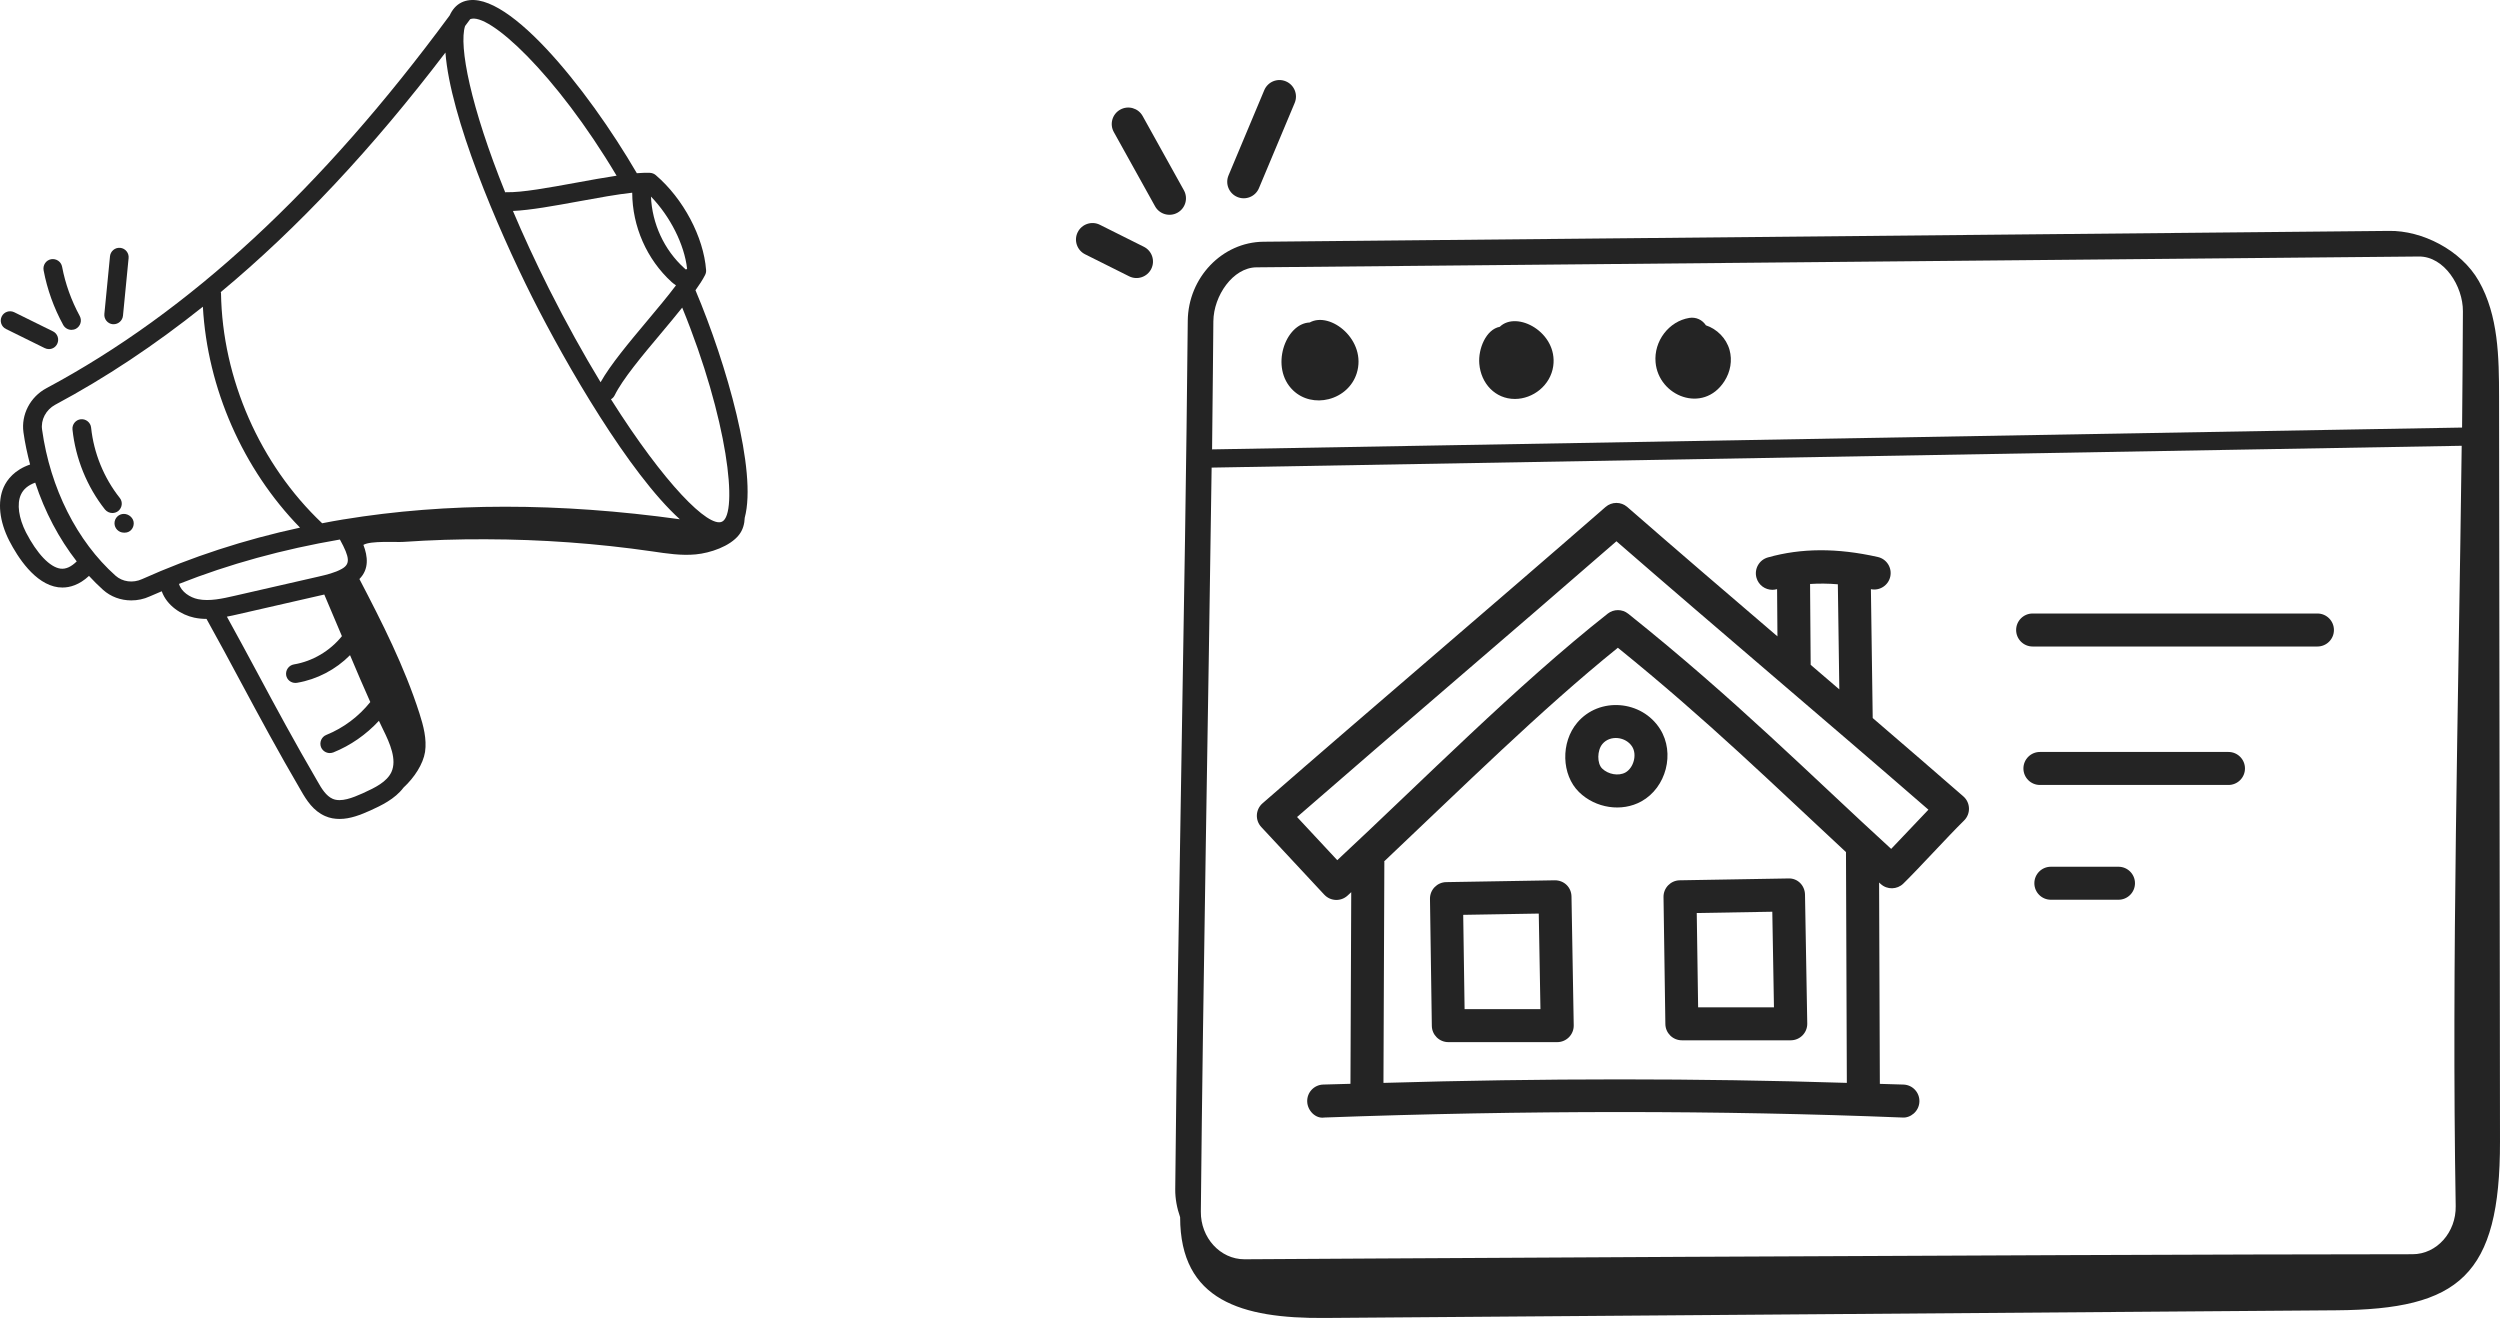<?xml version="1.0" encoding="UTF-8"?>
<svg xmlns="http://www.w3.org/2000/svg" id="Ebene_2" version="1.1" viewBox="0 0 338.214 178.303">
  <g id="_x31_06">
    <path d="M179.16,121.037c.826.892,2.229.96,3.145.125.162-.149.335-.315.498-.465l-.105,25.927c-1.241.041-2.458.057-3.703.102-1.232.044-2.194,1.078-2.148,2.311.044,1.232,1.148,2.337,2.311,2.148,27.188-.988,53.496-.988,78.191,0,1.093.099,2.268-.825,2.319-2.139.049-1.232-.907-2.27-2.139-2.319-1.054-.042-2.152-.056-3.212-.095l-.101-27.241c.074.068.146.135.221.203.875.796,2.22.764,3.06-.061,2.219-2.174,5.955-6.309,8.21-8.524.94-.921.873-2.436-.099-3.275-4.122-3.59-8.198-7.106-12.256-10.593l-.244-17.434c1.181.245,2.351-.502,2.618-1.69.27-1.203-.485-2.398-1.689-2.665-5.496-1.235-10.355-1.215-14.869.061-1.186.334-1.875,1.567-1.54,2.755.276.982,1.171,1.625,2.148,1.625.201,0,.404-.026.607-.084.011-.003.022-.004.032-.007l.048,6.39c-6.727-5.759-13.462-11.531-20.32-17.506-.837-.732-2.09-.732-2.933,0-15.387,13.416-31.451,27.049-46.411,40.095-.948.828-1.026,2.281-.166,3.203l8.524,9.155h0ZM187.162,146.5l.121-29.878c0-.034-.018-.062-.019-.095,10.459-9.875,21.188-20.489,31.61-28.895,12.183,9.846,21.15,18.637,30.861,27.645l.116,31.221c-20.047-.632-41.052-.631-62.69.002h0ZM248.634,79.046l.199,14.218c-1.292-1.107-2.586-2.218-3.875-3.322l-.082-10.938c1.211-.077,2.461-.068,3.759.042h0ZM218.68,73.225c13.843,12.037,27.548,23.586,42.208,36.314-1.664,1.726-3.289,3.49-5.04,5.304-10.749-9.82-21.115-20.268-35.576-31.815-.808-.648-1.956-.651-2.776-.009-12.311,9.717-25.121,22.689-36.584,33.35l-5.438-5.839c13.843-12.054,29.162-25.077,43.205-37.305h-0Z" fill="#242424"></path>
    <path d="M210.33,119.092l-14.68.247c-1.229.02-2.212,1.035-2.194,2.264l.25,17.182c.017,1.221,1.011,2.2,2.232,2.2h14.732c1.233,0,2.25-1.008,2.232-2.27l-.302-17.429c-.02-1.232-.977-2.2-2.27-2.194h0ZM198.138,136.521l-.186-12.756,10.221-.172.227,12.927h-10.262Z" fill="#242424"></path>
    <path d="M241.921,118.842l-14.677.25c-1.229.02-2.212,1.035-2.194,2.264l.25,17.182c.017,1.221,1.011,2.2,2.232,2.2h14.732c1.233,0,2.25-1.008,2.232-2.27l-.305-17.432c-.02-1.232-.985-2.255-2.27-2.194h0ZM229.732,136.274l-.186-12.756,10.221-.174.224,12.93h-10.259Z" fill="#242424"></path>
    <path d="M224.591,98.641c-2.473-3.938-8.244-4.406-11.218-.869-2.249,2.665-2.133,7.051.244,9.382,2.235,2.193,5.792,2.736,8.446,1.256,3.356-1.863,4.567-6.529,2.529-9.768h0ZM219.894,104.508c-.918.509-2.328.265-3.15-.541-.706-.692-.683-2.459.044-3.322,1.04-1.242,3.166-.991,4.025.369v.003c.684,1.093.183,2.877-.918,3.49h0Z" fill="#242424"></path>
    <path d="M177.186,43.627c-3.299.126-5.444,6.124-2.247,9.187,1.286,1.238,3.114,1.618,4.81,1.186,1.828-.465,3.243-1.767,3.79-3.482,1.422-4.463-3.537-8.452-6.353-6.891h0Z" fill="#242424"></path>
    <path d="M202.898,44.212c-1.835.339-2.942,2.951-2.77,4.999.217,2.659,2.15,4.761,4.813,4.761,2.461,0,4.824-1.844,5.191-4.452.632-4.555-4.937-7.556-7.234-5.307h0Z" fill="#242424"></path>
    <path d="M230.781,44.008c-.468-.727-1.317-1.145-2.238-1-2.767.448-4.816,3.139-4.569,5.999.392,4.604,6.437,6.997,9.3,2.59.843-1.296,1.101-2.848.709-4.258-.447-1.597-1.714-2.834-3.203-3.331h0Z" fill="#242424"></path>
    <path d="M274.986,87.463h38.529c1.232,0,2.232-1,2.232-2.232s-1-2.232-2.232-2.232h-38.529c-1.232,0-2.232 1-2.232,2.232s1,2.232,2.232,2.232Z" fill="#242424"></path>
    <path d="M301.48,101.73h-25.509c-1.232,0-2.232 1-2.232,2.232s1,2.232,2.232,2.232h25.509c1.232,0,2.232-1,2.232-2.232s-1-2.232-2.232-2.232h0Z" fill="#242424"></path>
    <path d="M286.6,117.258h-9.149c-1.232,0-2.232 1-2.232,2.232s1,2.232,2.232,2.232h9.149c1.232,0,2.232-1,2.232-2.232s-1-2.232-2.232-2.232Z" fill="#242424"></path>
    <path d="M160.687,43.404c-.371,39.173-1.323,78.719-1.694,117.478-.013,1.304.241,2.579.662,3.788.005,11.292,8.332,13.716,19.531,13.631,45.629-.346,91.258-.691,136.887-1.037,16.595-.126,22.164-4.623,22.141-22.847-.025-20.188-.098-79.435-.125-100.709-.007-5.368-.083-11.011-2.736-15.678-2.417-4.25-7.735-6.865-12.143-6.793-.301.003-139.442,1.345-152.284,1.465-5.586.055-10.181,4.854-10.239,10.701h0ZM164.151,43.447c.035-3.432,2.645-7.248,5.818-7.28,12.169-.114,156.94-1.462,157.281-1.465,3.435-.019,5.963,4.031,5.946,7.403-.022,4.616-.063,11.189-.112,15.738l-169.107,2.952c.068-5.323.173-17.347.173-17.347ZM163.916,63.26l169.116-2.952c-.443,35.783-1.376,69.458-.811,102.864.062,3.52-2.539,6.507-5.848,6.507-51.32.029-158.016.683-158.019.683-3.283,0-5.931-2.921-5.897-6.44.307-32.066,1.005-67.318,1.459-100.662h1-1Z" fill="#242424"></path>
    <path d="M145.801,31.409c-.552,1.101-.105,2.444 1,2.994l5.952,2.976c1.103.552,2.446.1,2.994-1.0.552-1.101.105-2.444-1-2.994l-5.952-2.976c-1.101-.552-2.444-.099-2.994 1Z" fill="#242424"></path>
    <path d="M150.684,17.866l5.58,10.044c.599,1.083,1.966,1.463,3.034.866,1.078-.599,1.465-1.956.866-3.034l-5.58-10.044c-.596-1.078-1.956-1.468-3.034-.866-1.078.599-1.465,1.956-.866,3.034Z" fill="#242424"></path>
    <path d="M170.316,25.457l4.836-11.532c.477-1.136-.058-2.444-1.194-2.921-1.139-.482-2.444.058-2.921,1.194l-4.836,11.532c-.477,1.136.058,2.444,1.194,2.921,1.119.473,2.44-.045,2.921-1.194Z" fill="#242424"></path>
  </g>
  <g id="_x37_8">
    <path d="M1.264,73.175c1.116,2.165,3.45,5.852,6.613,6.275.169.017.372.034.575.034.981,0,2.267-.338,3.586-1.573.609.66,1.235,1.286,1.894,1.877,1.049.947,2.419,1.438,3.823,1.438.846,0,1.691-.169,2.503-.541.524-.237,1.083-.457,1.624-.694.694,1.945,2.639,3.197,4.398,3.569.558.118,1.116.169,1.658.169,1.624,2.926,3.163,5.768,4.668,8.592,2.486,4.634,5.057,9.404,8.102,14.614.778,1.37,1.691,2.774,3.281,3.467.643.287,1.302.389,1.962.389,1.455,0,2.875-.575,4.161-1.15,1.438-.66,3.298-1.522,4.482-3.095,1.472-1.353,2.655-3.197,2.909-4.821.254-1.759-.22-3.535-.761-5.226-2.03-6.326-5.04-12.263-8.119-18.166,1.336-1.353,1.133-3.061.541-4.617.964-.592,4.415-.338,5.412-.406,3.704-.254,7.408-.372,11.113-.355,7.544.017,15.087.558,22.563,1.641,1.945.287,3.907.592,5.869.406s4.634-1.083,5.852-2.639c.541-.694.744-1.488.778-2.317,1.691-6.275-2.419-20.72-6.664-30.783.524-.727.964-1.404,1.286-2.03.118-.22.169-.457.152-.694-.338-4.482-3.078-9.658-6.816-12.855-.22-.186-.49-.287-.795-.304-.524-.017-1.116,0-1.759.051C79.474,11.964,67.989-2.413,62.408.344c-.71.355-1.218.964-1.573,1.742C43.464,25.664,25.603,42.189,6.27,52.524c-2.182,1.167-3.433,3.569-3.095,5.971.203,1.472.524,2.926.896,4.347-2.114.727-3.112,2.047-3.569,3.061-.879,1.979-.592,4.617.761,7.273h0ZM24.216,78.994c6.782-2.689,14.072-4.685,21.768-6.005,1.37,2.486,1.404,3.332.254,3.975-.93.524-2.08.795-3.18,1.049l-11.383,2.605c-1.556.355-3.332.761-4.888.44-1.083-.22-2.267-.998-2.571-2.063h0ZM49.063,107.325c-1.37.609-2.926,1.235-4.059.744-.879-.389-1.488-1.353-2.08-2.419-3.028-5.193-5.598-9.945-8.068-14.563-1.353-2.52-2.723-5.057-4.161-7.662.541-.102,1.066-.22,1.573-.338l11.383-2.605c.068-.017.152-.034.22-.051.778,1.81,1.573,3.704,2.385,5.632-1.607,1.996-3.958,3.4-6.495,3.823-.694.118-1.15.778-1.049,1.455.102.626.643,1.049,1.252,1.049.068,0,.135,0,.22-.017,2.706-.457,5.243-1.793,7.171-3.738.93,2.216,1.861,4.381,2.74,6.343-1.573,1.962-3.62,3.501-5.954,4.448-.643.254-.964.998-.71,1.658.203.49.677.795,1.184.795.152,0,.321-.034.474-.085,2.351-.947,4.448-2.419,6.174-4.279.186.406.389.795.558,1.167.947,1.911,1.894,4.093,1.133,5.768-.626,1.319-2.131,2.08-3.89,2.875v-0ZM97.69,70.571c-1.81.896-7.797-5.091-15.037-16.559.22-.118.389-.304.507-.541,1.049-2.148,3.704-5.328,6.292-8.406.998-1.184,1.962-2.351,2.841-3.45,6.191,15.121,7.594,27.857,5.396,28.957h0ZM85.529,26.07c.017,4.55,1.962,9.015,5.345,12.094.169.152.372.304.575.44-1.116,1.488-2.537,3.18-3.924,4.837-2.453,2.926-4.956,5.92-6.275,8.271-2.267-3.738-4.617-7.95-6.986-12.652-1.861-3.721-3.484-7.239-4.871-10.521,2.351-.102,5.598-.694,9.015-1.319,2.503-.457,5.074-.93,7.121-1.15h0ZM92.954,36.354c-.051.034-.102.068-.152.118-.068-.051-.135-.102-.237-.203-2.723-2.469-4.347-6.021-4.499-9.675,2.588,2.672,4.516,6.461,4.888,9.759ZM83.415,23.77c-1.691.254-3.552.592-5.48.947-3.62.66-7.375,1.353-9.455,1.286-.051,0-.085.017-.135.017-4.685-11.62-6.292-19.789-5.429-22.496.237-.304.457-.609.694-.93,2.453-.998,11.552,7.307,19.806,21.176h0ZM60.26,7.11c.66,8.728,6.935,23.51,11.721,33.067,4.634,9.201,13.142,23.883,19.992,30.073-16.356-2.267-31.545-2.267-45.482.017h-.017c-.964.152-1.928.338-2.892.524-8.406-7.95-13.514-19.57-13.683-31.139,0-.051-.017-.085-.034-.135,10.436-8.677,20.517-19.434,30.394-32.407h0ZM7.471,54.756c6.833-3.653,13.463-8.068,19.975-13.261.609,11.028,5.412,21.971,13.142,29.887-7.527,1.624-14.664,3.958-21.379,6.969-1.235.558-2.639.372-3.586-.474-5.21-4.651-8.829-11.84-9.928-19.739-.203-1.336.524-2.706,1.776-3.383h0ZM2.82,66.934c.338-.761.998-1.302,1.945-1.641,1.302,3.958,3.214,7.577,5.615,10.656-.744.727-1.455,1.066-2.182.981-1.455-.186-3.197-2.03-4.685-4.905-.981-1.945-1.252-3.84-.694-5.091h0Z" fill="#242424"></path>
    <path d="M1.923,42.24c-.626-.304-1.387-.051-1.691.575s-.051,1.387.575,1.691l5.243,2.588c.186.085.372.135.558.135.474,0,.913-.254,1.133-.71.304-.626.051-1.387-.575-1.691,0,0-5.243-2.588-5.243-2.588Z" fill="#242424"></path>
    <path d="M9.67,44.625c.203,0,.423-.051.609-.152.609-.338.846-1.099.507-1.725-1.133-2.097-1.945-4.33-2.385-6.664-.135-.694-.795-1.133-1.488-1.015-.694.135-1.133.795-1.015,1.488.49,2.605,1.387,5.091,2.655,7.408.237.423.677.66,1.116.66h0Z" fill="#242424"></path>
    <path d="M14.88,34.679l-.761,7.797c-.068.694.44,1.319,1.133,1.387h.118c.643,0,1.201-.49,1.268-1.15l.761-7.797c.068-.694-.44-1.319-1.133-1.387-.71-.068-1.319.457-1.387,1.15Z" fill="#242424"></path>
    <path d="M15.201,69.404c.271,0,.558-.085.795-.271.541-.44.643-1.235.203-1.776-2.148-2.706-3.518-6.072-3.873-9.506-.068-.694-.71-1.201-1.387-1.133-.694.068-1.201.694-1.133,1.387.406,3.907,1.962,7.747,4.398,10.825.254.304.626.474.998.474h-0Z" fill="#242424"></path>
    <path d="M15.489,70.791c0,.694.575,1.268,1.268,1.268h.135c.694,0,1.201-.575,1.201-1.268s-.643-1.268-1.336-1.268-1.268.558-1.268,1.268Z" fill="#242424"></path>
  </g>
</svg>
